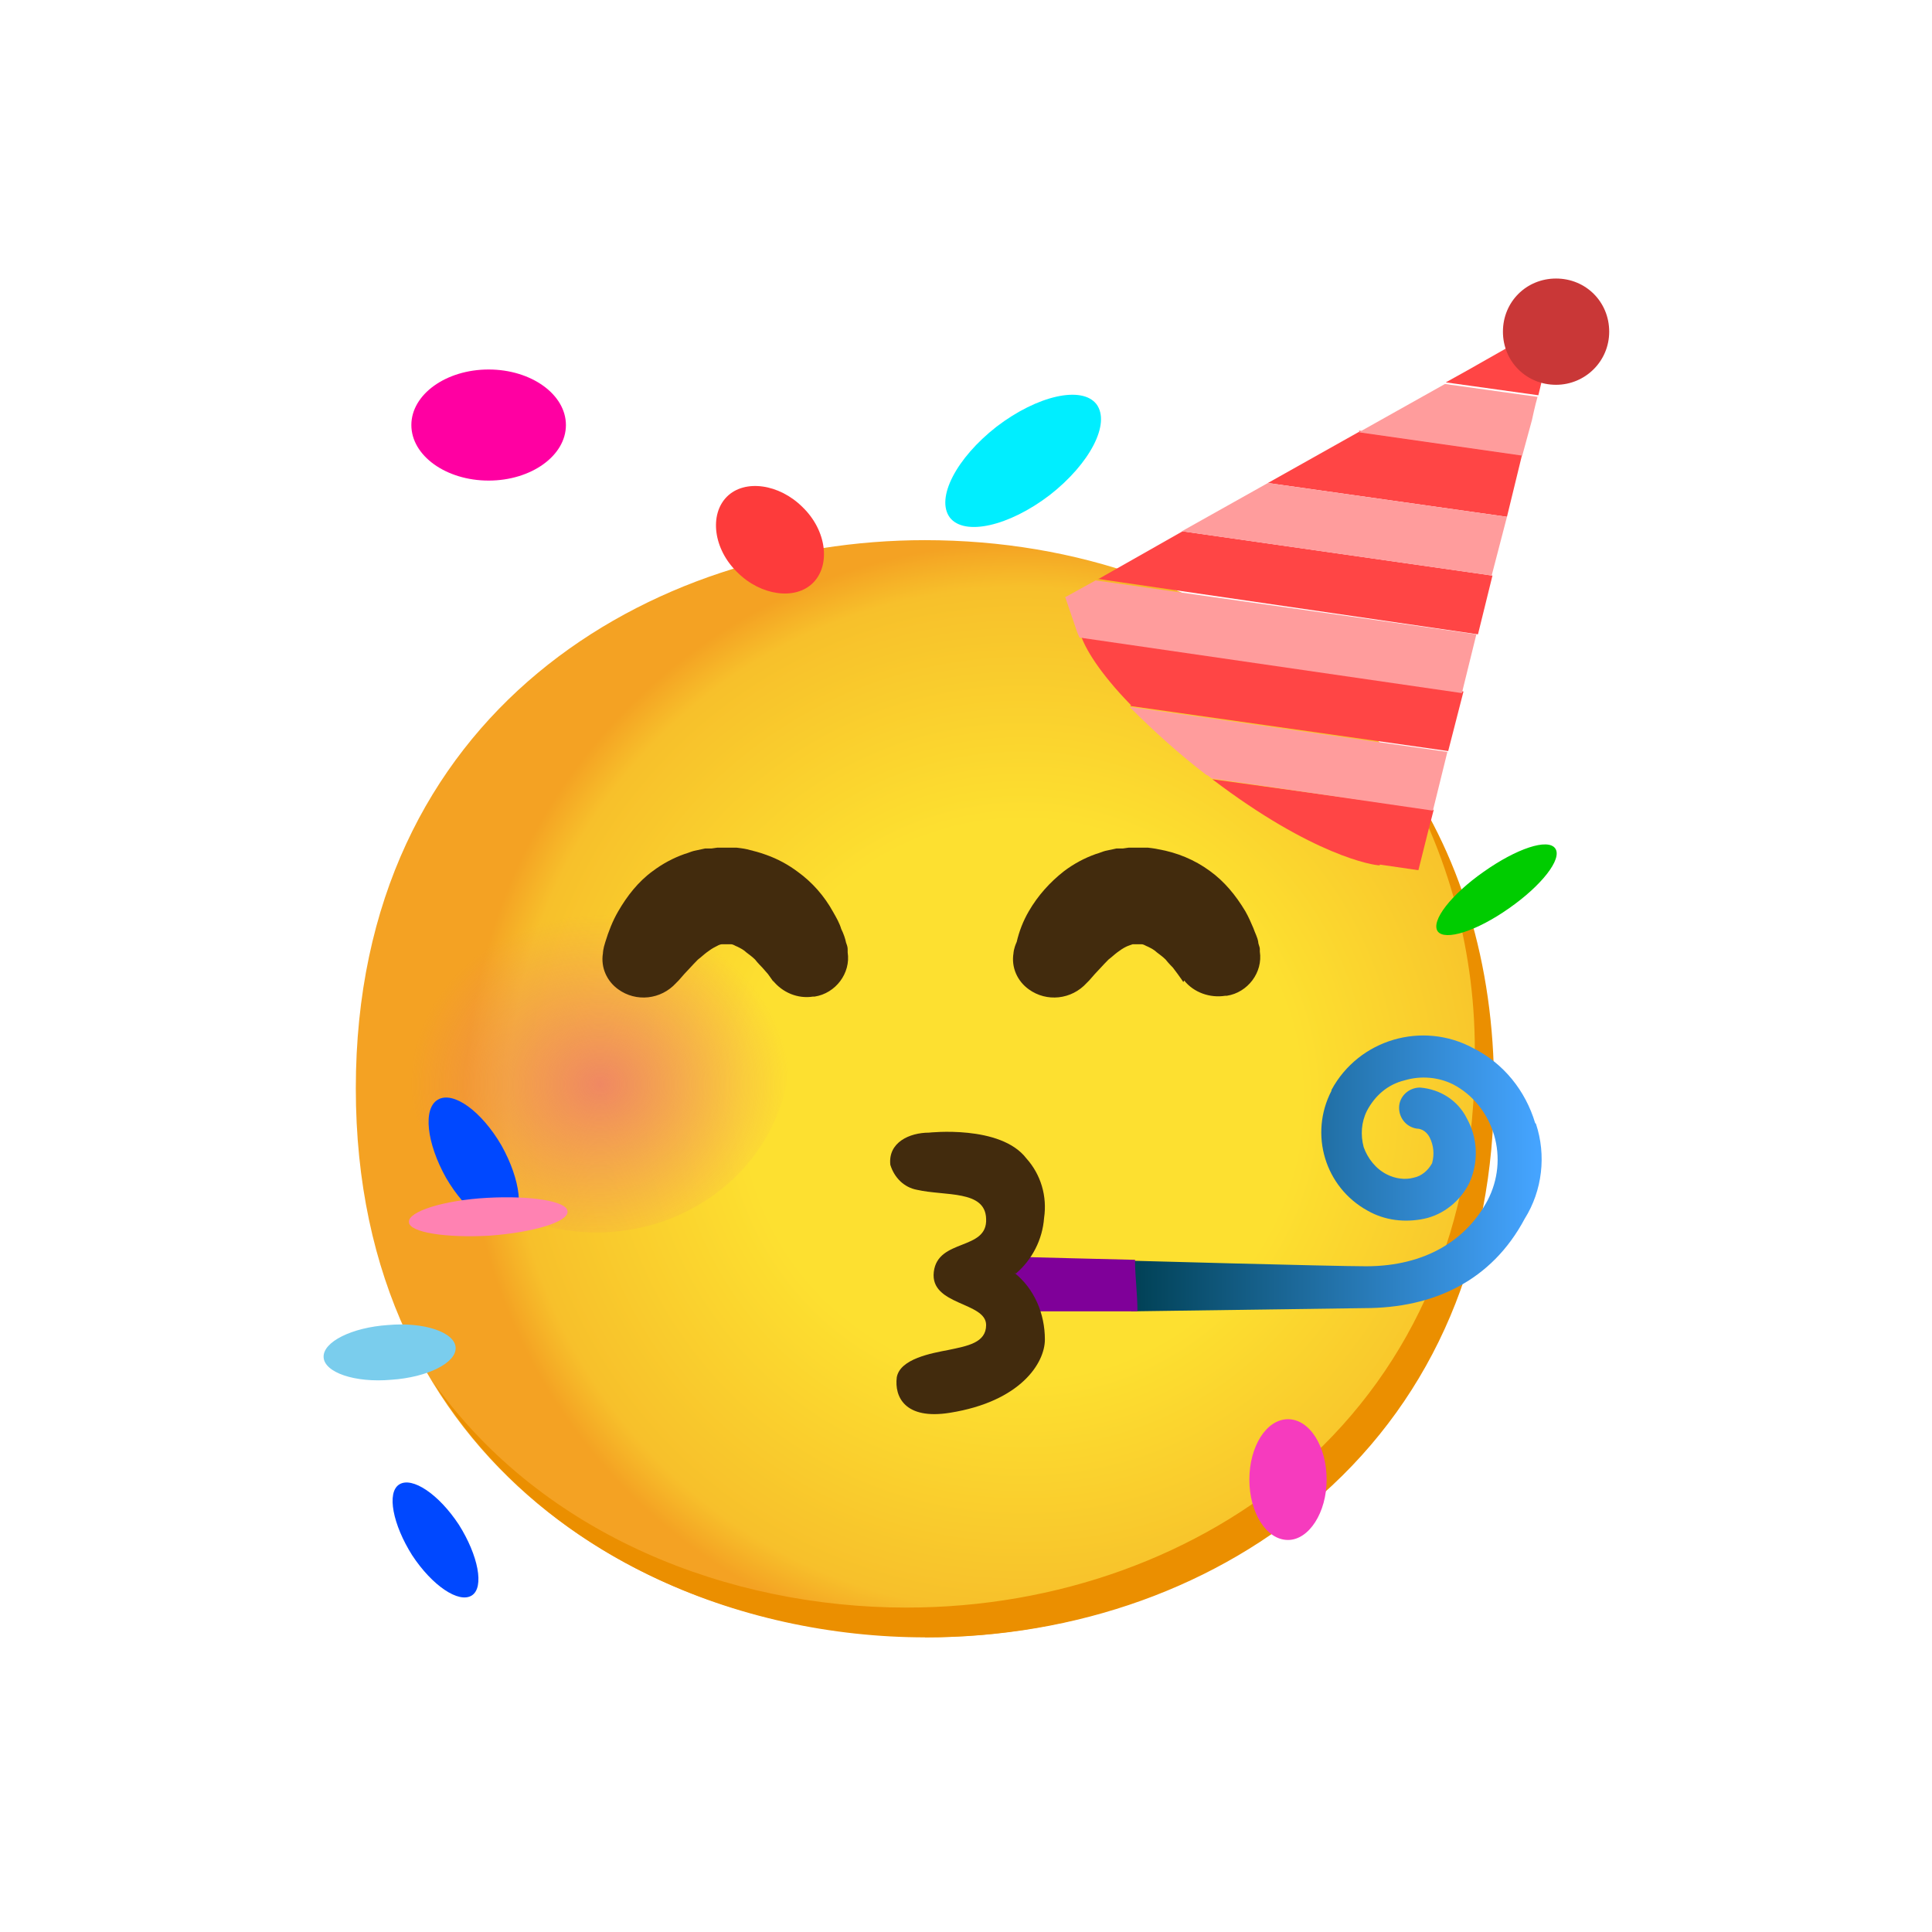 <?xml version="1.0" encoding="UTF-8"?>
<svg id="Layer_1" xmlns="http://www.w3.org/2000/svg" xmlns:xlink="http://www.w3.org/1999/xlink" version="1.1" viewBox="0 0 24 24">
  <!-- Generator: Adobe Illustrator 29.2.1, SVG Export Plug-In . SVG Version: 2.1.0 Build 116)  -->
  <defs>
    <style>
      .st0 {
        fill: #eb8f00;
      }

      .st1 {
        fill: #ff9c9c;
      }

      .st2 {
        fill: #422b0d;
      }

      .st3 {
        fill: #ff4545;
      }

      .st4 {
        fill: url(#radial-gradient);
      }

      .st5 {
        fill: #0ef;
      }

      .st6 {
        fill: #fd3b3b;
      }

      .st7 {
        fill: url(#linear-gradient);
      }

      .st8 {
        fill: #0c0;
      }

      .st9 {
        fill: url(#radial-gradient2);
      }

      .st9, .st10 {
        isolation: isolate;
        opacity: .8;
      }

      .st10 {
        fill: url(#radial-gradient1);
      }

      .st11 {
        fill: #7acded;
      }

      .st12 {
        fill: #7f0099;
      }

      .st13 {
        fill: #ff00a2;
      }

      .st14 {
        fill: #ff82b2;
      }

      .st15 {
        fill: #0048ff;
      }

      .st16 {
        fill: #c93737;
      }

      .st17 {
        fill: #f63bbe;
      }
    </style>
    <radialGradient id="radial-gradient" cx="-644.8" cy="67.94" fx="-644.8" fy="67.94" r="1" gradientTransform="translate(4487.59 485.16) scale(6.94 -6.94)" gradientUnits="userSpaceOnUse">
      <stop offset=".5" stop-color="#fde030"/>
      <stop offset=".92" stop-color="#f7c02b"/>
      <stop offset="1" stop-color="#f4a223"/>
    </radialGradient>
    <radialGradient id="radial-gradient1" cx="-405.5" cy="-16.53" fx="-405.5" fy="-16.53" r="1" gradientTransform="translate(1065.81 -25.21) scale(2.61 -2.34)" gradientUnits="userSpaceOnUse">
      <stop offset="0" stop-color="#ed7770"/>
      <stop offset=".9" stop-color="#ed7770" stop-opacity="0"/>
    </radialGradient>
    <radialGradient id="radial-gradient2" cx="-413.04" cy="-1.26" fx="-413.04" fy="-1.26" r="1" gradientTransform="translate(1119.85 160.55) scale(2.66 -2.66)" xlink:href="#radial-gradient1"/>
    <linearGradient id="linear-gradient" x1="222.04" y1="-286.57" x2="227.14" y2="-286.57" gradientTransform="translate(-208 -272) scale(1 -1)" gradientUnits="userSpaceOnUse">
      <stop offset="0" stop-color="#004054"/>
      <stop offset=".99" stop-color="#45a4ff"/>
    </linearGradient>
  </defs>
  <path class="st4" d="M11.49,20.33c-3.4,0-7.07-2.13-7.07-6.81s3.67-6.81,7.07-6.81c1.89,0,3.63.62,4.92,1.75,1.4,1.24,2.14,3,2.14,5.06s-.74,3.8-2.14,5.05c-1.29,1.13-3.05,1.77-4.92,1.77Z"/>
  <path class="st0" d="M17.33,9.47c.67,1.11,1.01,2.39.99,3.68,0,2.06-.74,3.8-2.14,5.05-1.29,1.13-3.05,1.77-4.92,1.77-2.2,0-4.51-.89-5.87-2.79,1.31,2.15,3.78,3.16,6.11,3.16,1.88,0,3.63-.63,4.92-1.77,1.4-1.24,2.14-2.99,2.14-5.05,0-1.55-.42-2.93-1.23-4.05Z"/>
  <path class="st10" d="M7.41,15.31c1.32,0,2.4-1.01,2.4-2.26s-1.07-2.26-2.4-2.26-2.4,1.01-2.4,2.26,1.07,2.26,2.4,2.26Z"/>
  <path class="st9" d="M15.69,15.31c1.32,0,2.4-1.01,2.4-2.26s-1.07-2.26-2.4-2.26-2.4,1.01-2.4,2.26,1.07,2.26,2.4,2.26Z"/>
  <path class="st13" d="M6.07,5.97c.53,0,.96-.31.96-.69s-.43-.69-.96-.69-.96.31-.96.69.43.69.96.69Z"/>
  <path class="st6" d="M10.1,7.24c.22-.22.17-.65-.13-.94-.29-.29-.72-.35-.94-.13-.22.22-.17.65.13.94.29.29.72.35.94.13Z"/>
  <path class="st5" d="M13.04,6.15c.5-.39.76-.89.58-1.13-.18-.23-.73-.11-1.24.28-.5.39-.76.89-.58,1.13.18.23.73.11,1.24-.28Z"/>
  <path class="st15" d="M6.33,15.2c.19-.11.14-.54-.1-.97-.25-.43-.6-.68-.79-.57-.19.11-.14.54.1.97.25.43.6.68.79.57Z"/>
  <path class="st17" d="M16,19.13c.26,0,.48-.34.48-.75s-.21-.75-.48-.75-.48.34-.48.75.21.75.48.75Z"/>
  <path class="st8" d="M18.75,11.28c.4-.28.66-.61.57-.74s-.48,0-.89.29c-.4.28-.66.61-.57.74.09.12.48,0,.89-.29Z"/>
  <path class="st15" d="M5.86,19.82c.16-.1.08-.5-.16-.88-.25-.38-.58-.6-.74-.5-.16.1-.08.5.16.88.25.38.58.6.74.5Z"/>
  <path class="st11" d="M4.86,17.14c.45-.03.81-.21.8-.4-.01-.19-.39-.32-.84-.28-.45.03-.81.21-.8.4.01.19.39.32.84.28Z"/>
  <path class="st14" d="M6.08,15.35c.54-.04.98-.17.97-.3,0-.13-.46-.2-1-.17s-.98.17-.97.3c0,.13.46.2,1,.17Z"/>
  <path class="st7" d="M19.07,13.95c-.12-.4-.39-.74-.77-.93-.63-.34-1.42-.11-1.76.52,0,0,0,0,0,.01-.28.54-.08,1.2.45,1.49.21.12.46.15.7.1.24-.05.45-.22.56-.44.12-.26.11-.56-.03-.81-.11-.22-.33-.36-.58-.38-.14,0-.26.11-.26.25,0,.13.09.24.22.26.07,0,.13.05.16.11.05.1.06.21.03.32-.05.09-.13.16-.23.18-.11.03-.23.01-.33-.04-.14-.07-.24-.2-.29-.34-.04-.15-.03-.31.04-.45.1-.19.26-.33.47-.38.2-.06.42-.04.6.05.25.13.43.36.51.63.08.27.05.56-.08.81-.26.49-.77.82-1.51.82-.42,0-2.95-.07-2.95-.07l.03.63,2.9-.04c.86,0,1.58-.34,1.99-1.11.22-.35.27-.79.14-1.18Z"/>
  <path class="st12" d="M12.37,15.98c.08.09.15.19.19.31h1.57c0-.22-.03-.42-.03-.64-.41-.01-1.26-.03-1.52-.04-.04.14-.11.27-.22.37h0Z"/>
  <path class="st3" d="M17.14,10.74l.48.07.12-.48.07-.27-2.75-.38c1.25.95,2,1.07,2.08,1.07Z"/>
  <path class="st3" d="M19.34,3.97l-1.11.63-.27.15,1.15.16c.08-.34.23-.95.23-.95Z"/>
  <path class="st3" d="M16.89,5.36l-1.14.64,2.97.42.19-.78-2.03-.29Z"/>
  <path class="st3" d="M13.64,7.19h-.01l4.73.69.18-.73-3.85-.55-1.04.59Z"/>
  <path class="st3" d="M14.04,8.77l3.95.56.19-.74-4.75-.69c.05.15.22.45.62.86Z"/>
  <path class="st1" d="M14.68,6.6l3.85.55.19-.73-2.97-.42-1.07.6Z"/>
  <path class="st1" d="M19.03,5.22s.04-.19.07-.29l-1.15-.16-1.07.6,2.03.29.12-.44Z"/>
  <path class="st1" d="M13.23,7.41l.15.44s.02.05.03.07l4.75.69.18-.73-4.73-.67-.38.21Z"/>
  <path class="st1" d="M15,9.63s.04.03.05.04l2.75.4.18-.73-3.95-.56c.3.3.62.59.96.85Z"/>
  <path class="st16" d="M19.33,4.78c.36,0,.66-.29.66-.66s-.29-.66-.66-.66-.66.29-.66.66.29.66.66.66Z"/>
  <path class="st2" d="M12.62,15.82c.2-.17.33-.42.35-.69.04-.27-.04-.54-.22-.74-.32-.42-1.21-.32-1.21-.32-.24,0-.51.12-.48.4.05.16.17.28.33.31.35.08.85,0,.86.36.02.4-.6.24-.65.66-.05.42.65.37.65.66,0,.22-.23.26-.47.31-.21.04-.6.11-.64.34-.03.24.1.53.66.44.88-.14,1.18-.62,1.18-.91,0-.32-.13-.63-.38-.83Z"/>
  <path class="st2" d="M9.61,12.2l-.02-.03-.05-.07-.07-.08s-.06-.06-.09-.1c-.03-.03-.07-.06-.11-.09-.03-.03-.07-.05-.11-.07-.03-.01-.05-.03-.08-.03,0,0-.02,0-.03,0h-.01.02-.07,0s0,0-.02,0c-.03,0-.06.02-.08.03-.04.02-.07.04-.11.07-.04.03-.07.06-.11.09-.07.07-.13.14-.17.18l-.07.08-.03.03c-.19.21-.5.24-.72.08-.14-.1-.22-.27-.19-.45,0,0,0-.05.03-.14.04-.13.09-.26.16-.38.11-.19.25-.37.43-.5.12-.09.25-.16.39-.21.04-.01.08-.03.12-.04.05-.01.09-.02.14-.03h.08s.07-.01.07-.01h.24s.09.01.13.02c.08.02.16.04.24.07.14.05.27.12.39.21.18.13.33.3.44.5.04.07.08.14.1.21.03.06.05.12.06.17.02.05.02.07.02.09v.03c.04.26-.15.51-.41.55,0,0-.01,0-.02,0-.19.03-.38-.05-.5-.2Z"/>
  <path class="st2" d="M14.7,12.2l-.02-.03-.05-.07-.06-.08s-.06-.06-.09-.1c-.03-.03-.07-.06-.11-.09-.03-.03-.07-.05-.11-.07-.03-.01-.05-.03-.08-.03,0,0-.02,0-.03,0h-.01.02-.07,0-.02s-.06.02-.08.03c-.04.02-.07.04-.11.07-.04.03-.07.06-.11.09-.07.07-.13.14-.17.18l-.07.08-.03.03c-.19.21-.5.24-.72.08-.14-.1-.22-.27-.19-.45,0,0,0-.05.04-.14.03-.13.08-.26.15-.38.11-.19.26-.36.44-.5.12-.09.25-.16.39-.21.04-.01.08-.03.12-.04.05-.01.09-.02.14-.03h.08s.07-.01.07-.01h.24s.09.01.13.02c.23.04.45.13.64.27.18.13.32.3.44.5.04.07.07.14.1.21.02.06.05.11.06.17,0,.03.02.06.02.09v.03c.04.26-.15.51-.41.55,0,0-.01,0-.02,0-.19.03-.39-.04-.51-.19Z"/>
</svg>